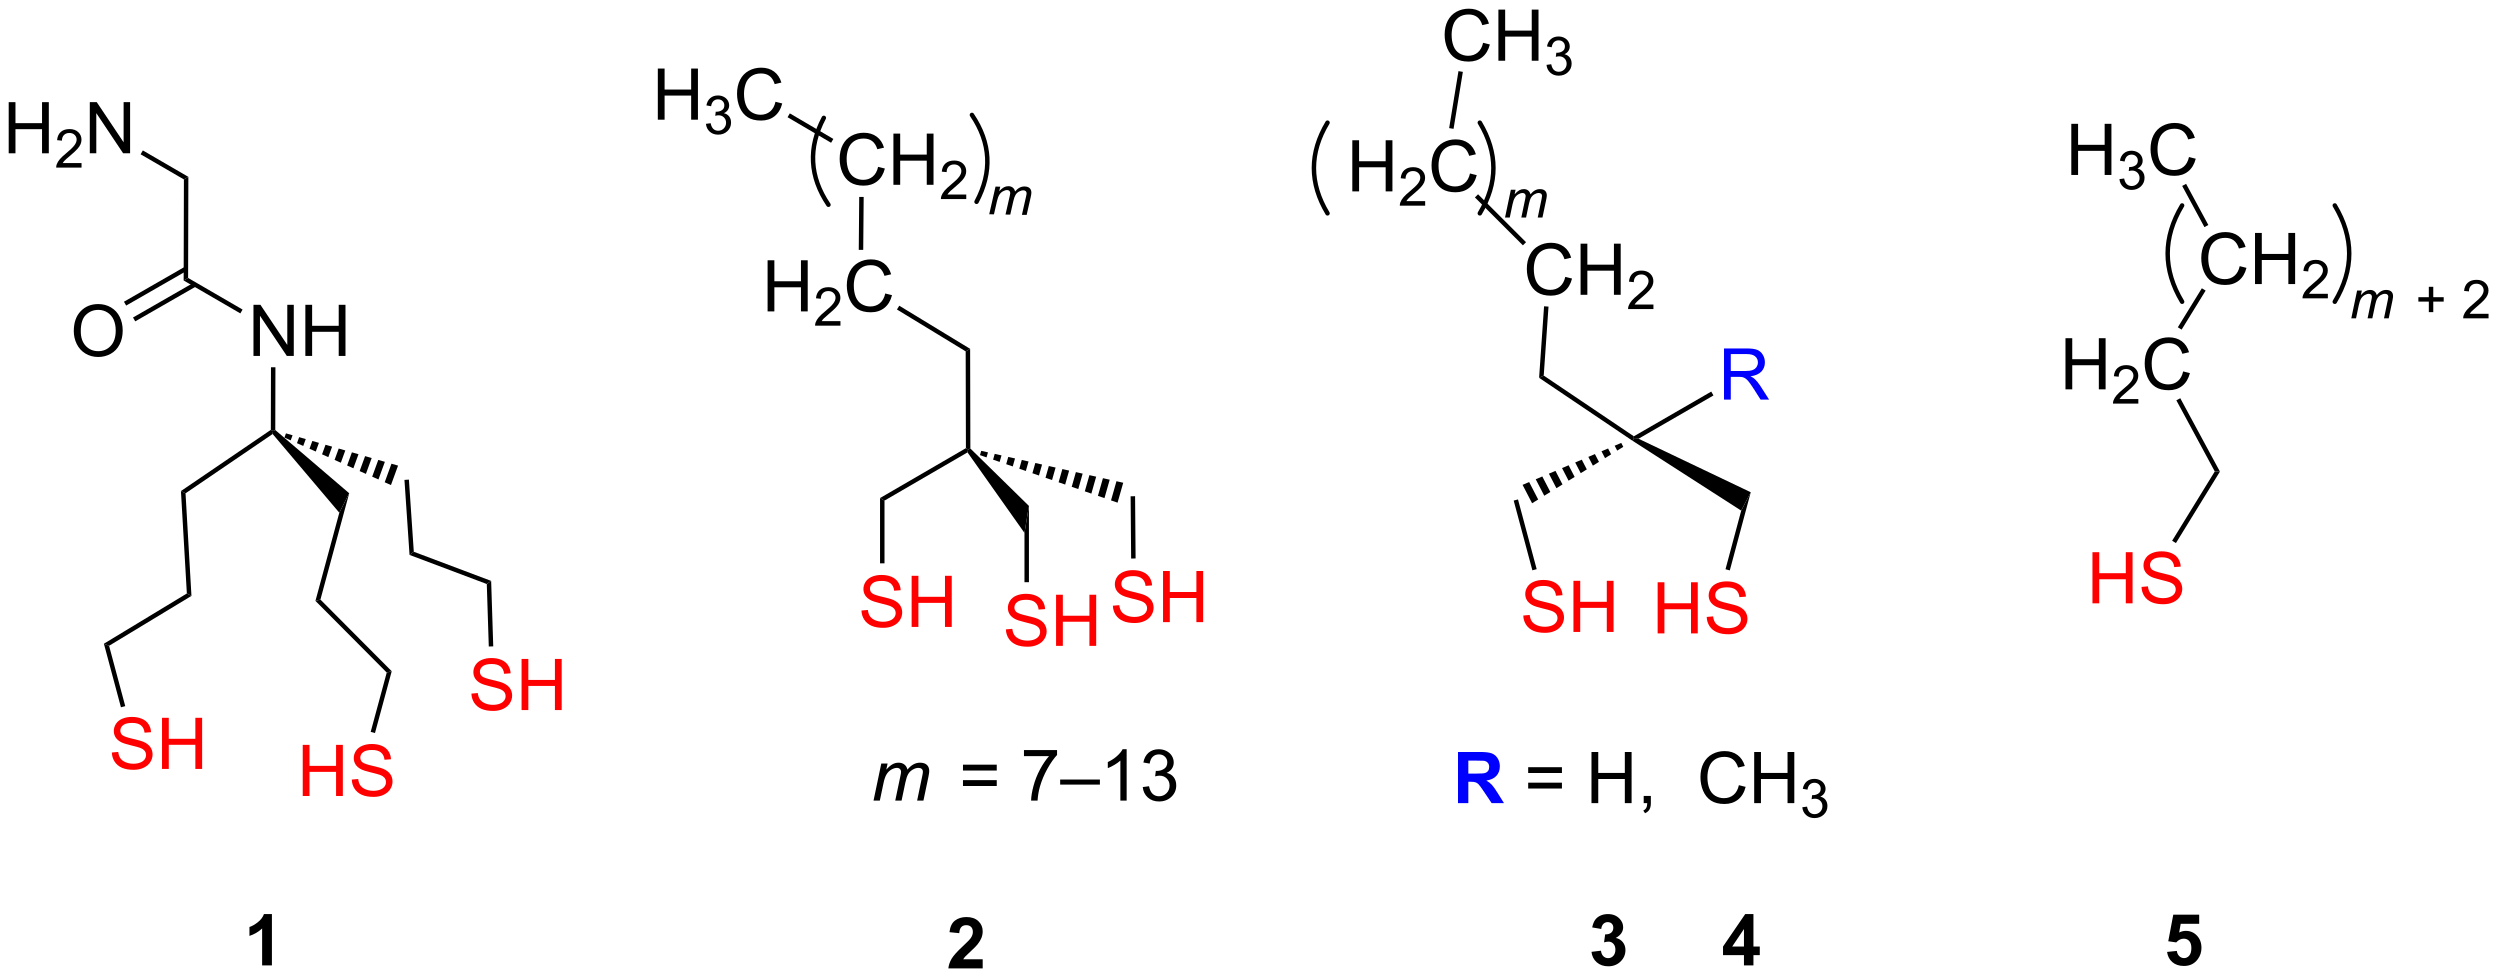<?xml version="1.0" encoding="UTF-8"?>
<!DOCTYPE svg PUBLIC '-//W3C//DTD SVG 1.0//EN'
          'http://www.w3.org/TR/2001/REC-SVG-20010904/DTD/svg10.dtd'>
<svg stroke-dasharray="none" shape-rendering="auto" xmlns="http://www.w3.org/2000/svg" font-family="'Dialog'" text-rendering="auto" width="768" fill-opacity="1" color-interpolation="auto" color-rendering="auto" preserveAspectRatio="xMidYMid meet" font-size="12px" viewBox="0 0 768 301" fill="black" xmlns:xlink="http://www.w3.org/1999/xlink" stroke="black" image-rendering="auto" stroke-miterlimit="10" stroke-linecap="square" stroke-linejoin="miter" font-style="normal" stroke-width="1" height="301" stroke-dashoffset="0" font-weight="normal" stroke-opacity="1"
><!--Generated by the Batik Graphics2D SVG Generator--><defs id="genericDefs"
  /><g
  ><defs id="defs1"
    ><clipPath clipPathUnits="userSpaceOnUse" id="clipPath1"
      ><path d="M2.54 1.614 L290.212 1.614 L290.212 114.169 L2.54 114.169 L2.54 1.614 Z"
      /></clipPath
      ><clipPath clipPathUnits="userSpaceOnUse" id="clipPath2"
      ><path d="M84.534 40.474 L84.534 149.899 L364.207 149.899 L364.207 40.474 Z"
      /></clipPath
      ><clipPath clipPathUnits="userSpaceOnUse" id="clipPath3"
      ><path d="M84.135 42.409 L86.05 151.823 L365.692 146.928 L363.777 37.515 Z"
      /></clipPath
      ><clipPath clipPathUnits="userSpaceOnUse" id="clipPath4"
      ><path d="M84.135 42.409 L86.05 151.823 L364.565 146.948 L364.565 82.549 L363.801 38.905 L363.801 38.905 L284.353 38.905 Z"
      /></clipPath
      ><clipPath clipPathUnits="userSpaceOnUse" id="clipPath5"
      ><path d="M84.531 40.473 L84.531 149.898 L364.205 149.898 L364.205 40.473 Z"
      /></clipPath
    ></defs
    ><g transform="scale(2.667,2.667) translate(-2.54,-1.614) matrix(1.029,0,0,1.029,-84.411,-40.018)"
    ><path d="M112.874 80.302 L112.874 74.576 L113.652 74.576 L116.66 79.07 L116.66 74.576 L117.386 74.576 L117.386 80.302 L116.608 80.302 L113.6 75.802 L113.6 80.302 L112.874 80.302 ZM118.682 80.302 L118.682 74.576 L119.44 74.576 L119.44 76.927 L122.416 76.927 L122.416 74.576 L123.174 74.576 L123.174 80.302 L122.416 80.302 L122.416 77.602 L119.44 77.602 L119.44 80.302 L118.682 80.302 Z" stroke="none" clip-path="url(#clipPath2)"
    /></g
    ><g transform="matrix(2.743,0,0,2.743,-231.871,-111.017)"
    ><path d="M114.879 81.602 L115.379 81.603 L115.362 88.633 L115.111 88.747 L114.862 88.614 Z" stroke="none" clip-path="url(#clipPath2)"
    /></g
    ><g transform="matrix(2.743,0,0,2.743,-231.871,-111.017)"
    ><path d="M114.862 88.614 L115.111 88.747 L115.067 89.079 L105.311 95.721 L104.796 95.467 Z" stroke="none" clip-path="url(#clipPath2)"
    /></g
    ><g transform="matrix(2.743,0,0,2.743,-231.871,-111.017)"
    ><path d="M115.067 89.079 L115.111 88.747 L115.362 88.633 L123.64 95.714 L122.532 97.894 Z" stroke="none" clip-path="url(#clipPath2)"
    /></g
    ><g transform="matrix(2.743,0,0,2.743,-231.871,-111.017)"
    ><path d="M116.559 89.008 L117.298 89.221 L117.09 89.791 L116.388 89.478 ZM118.036 89.433 L118.775 89.645 L118.493 90.417 L117.791 90.104 ZM119.513 89.857 L120.251 90.07 L119.897 91.042 L119.195 90.73 ZM120.99 90.282 L121.728 90.494 L121.3 91.668 L120.599 91.355 ZM122.467 90.707 L123.205 90.919 L122.704 92.294 L122.002 91.981 ZM123.944 91.131 L124.682 91.343 L124.107 92.919 L123.406 92.607 ZM125.421 91.556 L126.159 91.768 L125.511 93.545 L124.809 93.232 ZM126.897 91.98 L127.636 92.192 L126.915 94.171 L126.213 93.858 ZM128.374 92.405 L129.113 92.617 L128.318 94.796 L127.616 94.484 Z" stroke="none" clip-path="url(#clipPath2)"
    /></g
    ><g transform="matrix(2.743,0,0,2.743,-231.871,-111.017)"
    ><path d="M122.532 97.894 L123.64 95.714 L120.418 107.622 L119.859 107.77 Z" stroke="none" clip-path="url(#clipPath2)"
    /></g
    ><g transform="matrix(2.743,0,0,2.743,-231.871,-111.017)"
    ><path d="M119.859 107.77 L120.418 107.622 L128.402 115.645 L127.844 115.794 Z" stroke="none" clip-path="url(#clipPath2)"
    /></g
    ><g fill="red" transform="matrix(2.743,0,0,2.743,-231.871,-111.017)" stroke="red"
    ><path d="M118.436 129.621 L118.436 123.894 L119.194 123.894 L119.194 126.246 L122.17 126.246 L122.17 123.894 L122.928 123.894 L122.928 129.621 L122.17 129.621 L122.17 126.921 L119.194 126.921 L119.194 129.621 L118.436 129.621 ZM123.932 127.78 L124.648 127.717 Q124.698 128.147 124.882 128.423 Q125.07 128.699 125.461 128.868 Q125.851 129.038 126.338 129.038 Q126.773 129.038 127.104 128.91 Q127.437 128.78 127.599 128.556 Q127.76 128.332 127.76 128.066 Q127.76 127.796 127.604 127.595 Q127.448 127.394 127.088 127.256 Q126.859 127.168 126.07 126.978 Q125.281 126.788 124.963 126.621 Q124.554 126.405 124.351 126.087 Q124.151 125.769 124.151 125.374 Q124.151 124.941 124.396 124.564 Q124.643 124.186 125.114 123.991 Q125.588 123.796 126.166 123.796 Q126.804 123.796 127.289 124.001 Q127.776 124.207 128.036 124.605 Q128.299 125.004 128.32 125.506 L127.594 125.561 Q127.534 125.019 127.195 124.743 Q126.859 124.465 126.198 124.465 Q125.51 124.465 125.195 124.717 Q124.882 124.967 124.882 125.324 Q124.882 125.631 125.104 125.832 Q125.323 126.03 126.247 126.241 Q127.172 126.449 127.515 126.605 Q128.015 126.835 128.252 127.189 Q128.492 127.543 128.492 128.004 Q128.492 128.459 128.229 128.866 Q127.969 129.269 127.476 129.496 Q126.987 129.72 126.375 129.72 Q125.596 129.72 125.07 129.493 Q124.547 129.264 124.247 128.811 Q123.948 128.355 123.932 127.78 Z" stroke="none" clip-path="url(#clipPath2)"
    /></g
    ><g transform="matrix(2.743,0,0,2.743,-231.871,-111.017)"
    ><path d="M127.844 115.794 L128.402 115.645 L126.528 122.57 L126.046 122.439 Z" stroke="none" clip-path="url(#clipPath2)"
    /></g
    ><g transform="matrix(2.743,0,0,2.743,-231.871,-111.017)"
    ><path d="M129.828 94.22 L130.327 94.186 L130.875 102.266 L130.398 102.621 Z" stroke="none" clip-path="url(#clipPath2)"
    /></g
    ><g transform="matrix(2.743,0,0,2.743,-231.871,-111.017)"
    ><path d="M130.398 102.621 L130.875 102.266 L139.538 105.53 L139.049 105.88 Z" stroke="none" clip-path="url(#clipPath2)"
    /></g
    ><g fill="red" transform="matrix(2.743,0,0,2.743,-231.871,-111.017)" stroke="red"
    ><path d="M137.328 118.153 L138.044 118.09 Q138.093 118.52 138.278 118.796 Q138.466 119.072 138.856 119.241 Q139.247 119.411 139.734 119.411 Q140.169 119.411 140.5 119.283 Q140.833 119.153 140.994 118.929 Q141.156 118.705 141.156 118.439 Q141.156 118.168 141 117.968 Q140.843 117.767 140.484 117.629 Q140.255 117.541 139.466 117.351 Q138.677 117.161 138.359 116.994 Q137.95 116.778 137.747 116.46 Q137.546 116.142 137.546 115.746 Q137.546 115.314 137.791 114.937 Q138.039 114.559 138.51 114.364 Q138.984 114.168 139.562 114.168 Q140.2 114.168 140.684 114.374 Q141.171 114.58 141.432 114.978 Q141.695 115.377 141.716 115.879 L140.989 115.934 Q140.929 115.392 140.591 115.116 Q140.255 114.838 139.593 114.838 Q138.906 114.838 138.591 115.09 Q138.278 115.34 138.278 115.697 Q138.278 116.004 138.5 116.205 Q138.718 116.403 139.643 116.614 Q140.567 116.822 140.911 116.978 Q141.411 117.207 141.648 117.562 Q141.888 117.916 141.888 118.377 Q141.888 118.832 141.625 119.239 Q141.364 119.642 140.872 119.869 Q140.382 120.093 139.77 120.093 Q138.992 120.093 138.466 119.866 Q137.942 119.637 137.643 119.184 Q137.343 118.728 137.328 118.153 ZM142.945 119.994 L142.945 114.267 L143.703 114.267 L143.703 116.619 L146.679 116.619 L146.679 114.267 L147.437 114.267 L147.437 119.994 L146.679 119.994 L146.679 117.293 L143.703 117.293 L143.703 119.994 L142.945 119.994 Z" stroke="none" clip-path="url(#clipPath2)"
    /></g
    ><g transform="matrix(2.743,0,0,2.743,-231.871,-111.017)"
    ><path d="M139.049 105.88 L139.538 105.53 L139.773 112.863 L139.273 112.879 Z" stroke="none" clip-path="url(#clipPath2)"
    /></g
    ><g transform="matrix(2.743,0,0,2.743,-231.871,-111.017)"
    ><path d="M104.796 95.467 L105.311 95.721 L105.974 107.211 L105.458 106.939 Z" stroke="none" clip-path="url(#clipPath2)"
    /></g
    ><g transform="matrix(2.743,0,0,2.743,-231.871,-111.017)"
    ><path d="M105.458 106.939 L105.974 107.211 L96.748 112.797 L96.168 112.564 Z" stroke="none" clip-path="url(#clipPath2)"
    /></g
    ><g fill="red" transform="matrix(2.743,0,0,2.743,-231.871,-111.017)" stroke="red"
    ><path d="M97.059 124.748 L97.775 124.685 Q97.825 125.115 98.01 125.391 Q98.197 125.667 98.588 125.836 Q98.978 126.006 99.466 126.006 Q99.9 126.006 100.231 125.878 Q100.564 125.748 100.726 125.524 Q100.887 125.3 100.887 125.034 Q100.887 124.763 100.731 124.563 Q100.575 124.362 100.216 124.224 Q99.986 124.136 99.197 123.946 Q98.408 123.756 98.091 123.589 Q97.682 123.373 97.478 123.055 Q97.278 122.737 97.278 122.341 Q97.278 121.909 97.523 121.532 Q97.77 121.154 98.242 120.959 Q98.716 120.763 99.294 120.763 Q99.932 120.763 100.416 120.969 Q100.903 121.175 101.163 121.573 Q101.427 121.972 101.447 122.474 L100.721 122.529 Q100.661 121.987 100.322 121.711 Q99.986 121.433 99.325 121.433 Q98.637 121.433 98.322 121.685 Q98.01 121.935 98.01 122.292 Q98.01 122.599 98.231 122.8 Q98.45 122.998 99.374 123.209 Q100.299 123.417 100.643 123.573 Q101.143 123.802 101.38 124.157 Q101.619 124.511 101.619 124.972 Q101.619 125.427 101.356 125.834 Q101.096 126.237 100.603 126.464 Q100.114 126.688 99.502 126.688 Q98.723 126.688 98.197 126.461 Q97.674 126.232 97.374 125.779 Q97.075 125.323 97.059 124.748 ZM102.677 126.589 L102.677 120.862 L103.434 120.862 L103.434 123.214 L106.411 123.214 L106.411 120.862 L107.169 120.862 L107.169 126.589 L106.411 126.589 L106.411 123.888 L103.434 123.888 L103.434 126.589 L102.677 126.589 Z" stroke="none" clip-path="url(#clipPath2)"
    /></g
    ><g transform="matrix(2.743,0,0,2.743,-231.871,-111.017)"
    ><path d="M96.168 112.564 L96.748 112.797 L98.559 119.556 L98.076 119.685 Z" stroke="none" clip-path="url(#clipPath2)"
    /></g
    ><g transform="matrix(2.743,0,0,2.743,-231.871,-111.017)"
    ><path d="M111.699 75.141 L111.448 75.573 L105.1 71.887 L105.6 71.6 Z" stroke="none" clip-path="url(#clipPath2)"
    /></g
    ><g transform="matrix(2.743,0,0,2.743,-231.871,-111.017)"
    ><path d="M105.6 71.6 L105.1 71.887 L105.128 60.568 L105.628 60.281 Z" stroke="none" clip-path="url(#clipPath2)"
    /></g
    ><g transform="matrix(2.743,0,0,2.743,-231.871,-111.017)"
    ><path d="M92.796 77.565 Q92.796 76.138 93.562 75.333 Q94.328 74.526 95.539 74.526 Q96.33 74.526 96.966 74.906 Q97.604 75.284 97.937 75.961 Q98.273 76.638 98.273 77.497 Q98.273 78.37 97.921 79.057 Q97.57 79.745 96.924 80.099 Q96.281 80.453 95.534 80.453 Q94.726 80.453 94.088 80.062 Q93.453 79.669 93.125 78.995 Q92.796 78.318 92.796 77.565 ZM93.578 77.576 Q93.578 78.612 94.132 79.208 Q94.69 79.802 95.531 79.802 Q96.385 79.802 96.937 79.201 Q97.492 78.599 97.492 77.495 Q97.492 76.794 97.255 76.273 Q97.018 75.752 96.562 75.466 Q96.109 75.177 95.541 75.177 Q94.737 75.177 94.156 75.732 Q93.578 76.284 93.578 77.576 Z" stroke="none" clip-path="url(#clipPath2)"
    /></g
    ><g transform="matrix(2.743,0,0,2.743,-231.871,-111.017)"
    ><path d="M105.229 70.35 L98.414 74.263 L98.663 74.696 L105.478 70.784 ZM106.243 72.117 L99.428 76.03 L99.677 76.463 L106.492 72.551 Z" stroke="none" clip-path="url(#clipPath2)"
    /></g
    ><g transform="matrix(2.743,0,0,2.743,-231.871,-111.017)"
    ><path d="M85.506 57.641 L85.506 51.914 L86.264 51.914 L86.264 54.266 L89.24 54.266 L89.24 51.914 L89.998 51.914 L89.998 57.641 L89.24 57.641 L89.24 54.94 L86.264 54.94 L86.264 57.641 L85.506 57.641 Z" stroke="none" clip-path="url(#clipPath2)"
    /></g
    ><g transform="matrix(2.743,0,0,2.743,-231.871,-111.017)"
    ><path d="M93.664 58.733 L93.664 59.24 L90.824 59.24 Q90.819 59.049 90.887 58.873 Q90.994 58.584 91.233 58.303 Q91.473 58.022 91.924 57.653 Q92.623 57.078 92.869 56.742 Q93.115 56.407 93.115 56.108 Q93.115 55.795 92.891 55.58 Q92.668 55.364 92.307 55.364 Q91.926 55.364 91.698 55.592 Q91.469 55.821 91.467 56.225 L90.924 56.17 Q90.981 55.563 91.344 55.246 Q91.707 54.928 92.319 54.928 Q92.938 54.928 93.297 55.272 Q93.658 55.614 93.658 56.119 Q93.658 56.377 93.553 56.627 Q93.448 56.875 93.201 57.151 Q92.957 57.426 92.389 57.907 Q91.914 58.305 91.779 58.447 Q91.645 58.59 91.557 58.733 L93.664 58.733 Z" stroke="none" clip-path="url(#clipPath2)"
    /></g
    ><g transform="matrix(2.743,0,0,2.743,-231.871,-111.017)"
    ><path d="M94.589 57.641 L94.589 51.914 L95.368 51.914 L98.376 56.409 L98.376 51.914 L99.102 51.914 L99.102 57.641 L98.323 57.641 L95.316 53.141 L95.316 57.641 L94.589 57.641 Z" stroke="none" clip-path="url(#clipPath2)"
    /></g
    ><g transform="matrix(2.743,0,0,2.743,-231.871,-111.017)"
    ><path d="M105.628 60.281 L105.128 60.568 L100.279 57.753 L100.53 57.32 Z" stroke="none" clip-path="url(#clipPath2)"
    /></g
    ><g transform="matrix(2.743,0,0,2.743,-231.871,-111.017)"
    ><path d="M192.682 79.823 L193.181 79.541 L193.208 90.704 L192.958 90.808 L192.708 90.664 Z" stroke="none" clip-path="url(#clipPath2)"
    /></g
    ><g transform="matrix(2.743,0,0,2.743,-231.871,-111.017)"
    ><path d="M192.708 90.664 L192.958 90.808 L192.887 91.138 L183.591 96.538 L183.091 96.25 Z" stroke="none" clip-path="url(#clipPath2)"
    /></g
    ><g transform="matrix(2.743,0,0,2.743,-231.871,-111.017)"
    ><path d="M192.887 91.138 L192.958 90.808 L193.208 90.704 L199.767 97.135 L199.267 100.155 Z" stroke="none" clip-path="url(#clipPath2)"
    /></g
    ><g transform="matrix(2.743,0,0,2.743,-231.871,-111.017)"
    ><path d="M194.421 90.964 L195.179 91.134 L195.018 91.698 L194.285 91.445 ZM195.936 91.304 L196.694 91.474 L196.486 92.205 L195.752 91.952 ZM197.451 91.644 L198.208 91.814 L197.953 92.712 L197.22 92.459 ZM198.966 91.984 L199.723 92.155 L199.421 93.219 L198.687 92.966 ZM200.481 92.325 L201.238 92.495 L200.888 93.726 L200.155 93.473 ZM201.995 92.665 L202.753 92.835 L202.356 94.233 L201.622 93.98 ZM203.51 93.005 L204.268 93.175 L203.823 94.74 L203.089 94.487 ZM205.025 93.346 L205.782 93.516 L205.291 95.247 L204.557 94.994 ZM206.54 93.686 L207.297 93.856 L206.758 95.754 L206.024 95.501 ZM208.055 94.026 L208.812 94.196 L208.225 96.261 L207.492 96.008 ZM209.57 94.367 L210.327 94.537 L209.693 96.768 L208.959 96.515 Z" stroke="none" clip-path="url(#clipPath2)"
    /></g
    ><g fill="red" transform="matrix(2.743,0,0,2.743,-231.871,-111.017)" stroke="red"
    ><path d="M197.189 110.961 L197.905 110.899 Q197.954 111.329 198.139 111.605 Q198.327 111.881 198.718 112.05 Q199.108 112.219 199.595 112.219 Q200.03 112.219 200.361 112.092 Q200.694 111.961 200.856 111.737 Q201.017 111.513 201.017 111.248 Q201.017 110.977 200.861 110.777 Q200.704 110.576 200.345 110.438 Q200.116 110.35 199.327 110.159 Q198.538 109.969 198.22 109.803 Q197.811 109.586 197.608 109.269 Q197.408 108.951 197.408 108.555 Q197.408 108.123 197.652 107.745 Q197.9 107.368 198.371 107.172 Q198.845 106.977 199.423 106.977 Q200.061 106.977 200.546 107.183 Q201.033 107.388 201.293 107.787 Q201.556 108.185 201.577 108.688 L200.85 108.743 Q200.79 108.201 200.452 107.925 Q200.116 107.646 199.454 107.646 Q198.767 107.646 198.452 107.899 Q198.139 108.149 198.139 108.506 Q198.139 108.813 198.361 109.013 Q198.579 109.211 199.504 109.422 Q200.429 109.631 200.772 109.787 Q201.272 110.016 201.509 110.37 Q201.749 110.725 201.749 111.185 Q201.749 111.641 201.486 112.047 Q201.225 112.451 200.733 112.678 Q200.244 112.902 199.632 112.902 Q198.853 112.902 198.327 112.675 Q197.804 112.446 197.504 111.993 Q197.204 111.537 197.189 110.961 ZM202.806 112.803 L202.806 107.076 L203.564 107.076 L203.564 109.428 L206.54 109.428 L206.54 107.076 L207.298 107.076 L207.298 112.803 L206.54 112.803 L206.54 110.102 L203.564 110.102 L203.564 112.803 L202.806 112.803 Z" stroke="none" clip-path="url(#clipPath2)"
    /></g
    ><g transform="matrix(2.743,0,0,2.743,-231.871,-111.017)"
    ><path d="M199.267 100.155 L199.767 97.135 L199.767 105.676 L199.267 105.676 Z" stroke="none" clip-path="url(#clipPath2)"
    /></g
    ><g fill="red" transform="matrix(2.743,0,0,2.743,-231.871,-111.017)" stroke="red"
    ><path d="M209.168 108.308 L209.884 108.246 Q209.934 108.675 210.119 108.951 Q210.306 109.227 210.697 109.397 Q211.088 109.566 211.575 109.566 Q212.009 109.566 212.34 109.438 Q212.673 109.308 212.835 109.084 Q212.996 108.86 212.996 108.594 Q212.996 108.324 212.84 108.123 Q212.684 107.923 212.325 107.785 Q212.095 107.696 211.306 107.506 Q210.517 107.316 210.2 107.149 Q209.791 106.933 209.588 106.615 Q209.387 106.298 209.387 105.902 Q209.387 105.469 209.632 105.092 Q209.879 104.714 210.351 104.519 Q210.825 104.324 211.403 104.324 Q212.041 104.324 212.525 104.529 Q213.012 104.735 213.272 105.134 Q213.536 105.532 213.556 106.035 L212.83 106.089 Q212.77 105.548 212.431 105.272 Q212.095 104.993 211.434 104.993 Q210.746 104.993 210.431 105.246 Q210.119 105.496 210.119 105.852 Q210.119 106.16 210.34 106.36 Q210.559 106.558 211.483 106.769 Q212.408 106.977 212.752 107.134 Q213.252 107.363 213.489 107.717 Q213.728 108.071 213.728 108.532 Q213.728 108.988 213.465 109.394 Q213.205 109.798 212.713 110.024 Q212.223 110.248 211.611 110.248 Q210.832 110.248 210.306 110.022 Q209.783 109.792 209.483 109.339 Q209.184 108.884 209.168 108.308 ZM214.786 110.149 L214.786 104.423 L215.543 104.423 L215.543 106.774 L218.52 106.774 L218.52 104.423 L219.278 104.423 L219.278 110.149 L218.52 110.149 L218.52 107.449 L215.543 107.449 L215.543 110.149 L214.786 110.149 Z" stroke="none" clip-path="url(#clipPath2)"
    /></g
    ><g transform="matrix(2.743,0,0,2.743,-231.871,-111.017)"
    ><path d="M211.155 96.051 L211.655 96.047 L211.712 103.02 L211.212 103.024 Z" stroke="none" clip-path="url(#clipPath2)"
    /></g
    ><g fill="red" transform="matrix(2.743,0,0,2.743,-231.871,-111.017)" stroke="red"
    ><path d="M181.012 108.847 L181.729 108.784 Q181.778 109.214 181.963 109.49 Q182.15 109.766 182.541 109.936 Q182.932 110.105 183.419 110.105 Q183.854 110.105 184.184 109.977 Q184.518 109.847 184.679 109.623 Q184.841 109.399 184.841 109.133 Q184.841 108.863 184.684 108.662 Q184.528 108.462 184.169 108.323 Q183.94 108.235 183.15 108.045 Q182.361 107.855 182.044 107.688 Q181.635 107.472 181.432 107.154 Q181.231 106.837 181.231 106.441 Q181.231 106.008 181.476 105.631 Q181.723 105.253 182.195 105.058 Q182.669 104.863 183.247 104.863 Q183.885 104.863 184.369 105.068 Q184.856 105.274 185.117 105.672 Q185.38 106.071 185.4 106.573 L184.674 106.628 Q184.614 106.087 184.275 105.811 Q183.94 105.532 183.278 105.532 Q182.591 105.532 182.275 105.784 Q181.963 106.034 181.963 106.391 Q181.963 106.698 182.184 106.899 Q182.403 107.097 183.328 107.308 Q184.252 107.516 184.596 107.672 Q185.096 107.902 185.333 108.256 Q185.572 108.61 185.572 109.071 Q185.572 109.527 185.309 109.933 Q185.049 110.337 184.557 110.563 Q184.067 110.787 183.455 110.787 Q182.677 110.787 182.15 110.561 Q181.627 110.331 181.328 109.878 Q181.028 109.422 181.012 108.847 ZM186.63 110.688 L186.63 104.962 L187.387 104.962 L187.387 107.313 L190.364 107.313 L190.364 104.962 L191.122 104.962 L191.122 110.688 L190.364 110.688 L190.364 107.988 L187.387 107.988 L187.387 110.688 L186.63 110.688 Z" stroke="none" clip-path="url(#clipPath2)"
    /></g
    ><g transform="matrix(2.743,0,0,2.743,-231.871,-111.017)"
    ><path d="M183.091 96.25 L183.591 96.538 L183.591 103.561 L183.091 103.561 Z" stroke="none" clip-path="url(#clipPath2)"
    /></g
    ><g transform="matrix(2.743,0,0,2.743,-231.871,-111.017)"
    ><path d="M170.498 75.348 L170.498 69.622 L171.256 69.622 L171.256 71.973 L174.233 71.973 L174.233 69.622 L174.99 69.622 L174.99 75.348 L174.233 75.348 L174.233 72.648 L171.256 72.648 L171.256 75.348 L170.498 75.348 Z" stroke="none" clip-path="url(#clipPath2)"
    /></g
    ><g transform="matrix(2.743,0,0,2.743,-231.871,-111.017)"
    ><path d="M178.657 76.441 L178.657 76.948 L175.817 76.948 Q175.811 76.757 175.879 76.581 Q175.987 76.292 176.225 76.011 Q176.465 75.73 176.916 75.361 Q177.616 74.786 177.862 74.45 Q178.108 74.114 178.108 73.816 Q178.108 73.503 177.883 73.288 Q177.661 73.071 177.299 73.071 Q176.918 73.071 176.69 73.3 Q176.461 73.528 176.459 73.933 L175.916 73.878 Q175.973 73.271 176.336 72.954 Q176.7 72.636 177.311 72.636 Q177.93 72.636 178.289 72.98 Q178.651 73.321 178.651 73.827 Q178.651 74.085 178.545 74.335 Q178.44 74.583 178.194 74.859 Q177.95 75.134 177.381 75.614 Q176.907 76.013 176.772 76.155 Q176.637 76.298 176.549 76.441 L178.657 76.441 Z" stroke="none" clip-path="url(#clipPath2)"
    /></g
    ><g transform="matrix(2.743,0,0,2.743,-231.871,-111.017)"
    ><path d="M183.675 73.341 L184.433 73.531 Q184.196 74.466 183.576 74.958 Q182.956 75.447 182.063 75.447 Q181.136 75.447 180.555 75.07 Q179.977 74.692 179.673 73.979 Q179.37 73.263 179.37 72.442 Q179.37 71.546 179.712 70.882 Q180.055 70.216 180.685 69.869 Q181.316 69.523 182.074 69.523 Q182.933 69.523 183.519 69.96 Q184.105 70.398 184.337 71.192 L183.589 71.367 Q183.391 70.742 183.011 70.458 Q182.633 70.171 182.058 70.171 Q181.399 70.171 180.954 70.489 Q180.511 70.804 180.331 71.338 Q180.152 71.872 180.152 72.437 Q180.152 73.169 180.365 73.713 Q180.579 74.257 181.027 74.528 Q181.477 74.796 182.001 74.796 Q182.636 74.796 183.076 74.429 Q183.519 74.062 183.675 73.341 Z" stroke="none" clip-path="url(#clipPath2)"
    /></g
    ><g transform="matrix(2.743,0,0,2.743,-231.871,-111.017)"
    ><path d="M193.181 79.541 L192.682 79.823 L184.985 75.137 L185.245 74.71 Z" stroke="none" clip-path="url(#clipPath2)"
    /></g
    ><g transform="matrix(2.743,0,0,2.743,-231.871,-111.017)"
    ><path d="M182.363 130.132 L183.231 125.984 L183.936 125.984 L183.793 126.666 Q184.186 126.226 184.496 126.06 Q184.809 125.89 185.171 125.89 Q185.559 125.89 185.817 126.096 Q186.077 126.299 186.16 126.666 Q186.476 126.276 186.824 126.083 Q187.176 125.89 187.561 125.89 Q188.082 125.89 188.34 126.138 Q188.601 126.382 188.601 126.828 Q188.601 127.018 188.512 127.461 L187.952 130.132 L187.246 130.132 L187.817 127.39 Q187.89 127.054 187.89 126.909 Q187.89 126.705 187.759 126.588 Q187.632 126.471 187.397 126.471 Q187.082 126.471 186.754 126.664 Q186.426 126.854 186.244 127.166 Q186.061 127.476 185.926 128.119 L185.504 130.132 L184.796 130.132 L185.382 127.33 Q185.444 127.047 185.444 126.924 Q185.444 126.721 185.317 126.596 Q185.192 126.471 184.988 126.471 Q184.686 126.471 184.356 126.664 Q184.028 126.854 183.819 127.198 Q183.613 127.539 183.481 128.172 L183.069 130.132 L182.363 130.132 Z" stroke="none" clip-path="url(#clipPath2)"
    /></g
    ><g transform="matrix(2.743,0,0,2.743,-231.871,-111.017)"
    ><path d="M196.162 126.765 L192.38 126.765 L192.38 126.109 L196.162 126.109 L196.162 126.765 ZM196.162 128.502 L192.38 128.502 L192.38 127.846 L196.162 127.846 L196.162 128.502 ZM199.21 125.156 L199.21 124.479 L202.916 124.479 L202.916 125.026 Q202.369 125.609 201.832 126.575 Q201.296 127.539 201.001 128.557 Q200.791 129.276 200.733 130.132 L200.009 130.132 Q200.022 129.455 200.275 128.5 Q200.53 127.541 201.004 126.653 Q201.478 125.765 202.014 125.156 L199.21 125.156 ZM203.263 128.343 L203.263 127.776 L207.714 127.776 L207.714 128.343 L203.263 128.343 ZM210.71 130.132 L210.007 130.132 L210.007 125.651 Q209.751 125.893 209.34 126.135 Q208.929 126.377 208.6 126.5 L208.6 125.82 Q209.189 125.541 209.629 125.148 Q210.072 124.752 210.257 124.382 L210.71 124.382 L210.71 130.132 ZM212.513 128.619 L213.216 128.526 Q213.339 129.125 213.628 129.388 Q213.919 129.651 214.339 129.651 Q214.833 129.651 215.175 129.307 Q215.518 128.963 215.518 128.455 Q215.518 127.971 215.201 127.659 Q214.886 127.343 214.396 127.343 Q214.198 127.343 213.901 127.422 L213.979 126.804 Q214.05 126.812 214.091 126.812 Q214.542 126.812 214.901 126.578 Q215.261 126.343 215.261 125.854 Q215.261 125.468 214.998 125.216 Q214.737 124.961 214.323 124.961 Q213.912 124.961 213.638 125.218 Q213.365 125.476 213.287 125.992 L212.583 125.867 Q212.714 125.159 213.169 124.77 Q213.628 124.382 214.307 124.382 Q214.776 124.382 215.169 124.583 Q215.565 124.784 215.774 125.132 Q215.982 125.479 215.982 125.87 Q215.982 126.242 215.781 126.547 Q215.583 126.851 215.193 127.031 Q215.701 127.148 215.982 127.518 Q216.263 127.885 216.263 128.44 Q216.263 129.19 215.716 129.713 Q215.169 130.234 214.333 130.234 Q213.581 130.234 213.081 129.786 Q212.583 129.336 212.513 128.619 Z" stroke="none" clip-path="url(#clipPath2)"
    /></g
    ><g transform="matrix(2.743,0,0,2.743,-231.871,-111.017)"
    ><path d="M255.051 94.774 L255.788 94.46 L256.799 96.413 L256.118 96.834 ZM256.524 94.147 L257.261 93.834 L258.161 95.571 L257.48 95.992 ZM257.998 93.52 L258.734 93.207 L259.522 94.728 L258.842 95.15 ZM259.471 92.894 L260.208 92.581 L260.884 93.886 L260.203 94.308 ZM260.944 92.267 L261.681 91.954 L262.246 93.044 L261.565 93.465 ZM262.417 91.641 L263.154 91.327 L263.607 92.202 L262.926 92.623 ZM263.891 91.014 L264.627 90.701 L264.969 91.36 L264.288 91.781 ZM265.364 90.388 L266.101 90.074 L266.33 90.518 L265.65 90.939 Z" stroke="none" clip-path="url(#clipPath2)"
    /></g
    ><g transform="matrix(2.743,0,0,2.743,-231.871,-111.017)"
    ><path d="M267.346 89.825 L267.503 89.629 L268.039 89.608 L280.606 95.602 L279.537 97.662 Z" stroke="none" clip-path="url(#clipPath2)"
    /></g
    ><g fill="blue" transform="matrix(2.743,0,0,2.743,-231.871,-111.017)" stroke="blue"
    ><path d="M277.611 85.223 L277.611 79.497 L280.151 79.497 Q280.916 79.497 281.315 79.65 Q281.713 79.804 281.95 80.195 Q282.19 80.585 282.19 81.059 Q282.19 81.669 281.794 82.088 Q281.401 82.504 280.575 82.617 Q280.877 82.762 281.033 82.903 Q281.364 83.208 281.661 83.663 L282.658 85.223 L281.705 85.223 L280.947 84.031 Q280.614 83.515 280.398 83.242 Q280.184 82.968 280.015 82.859 Q279.846 82.749 279.669 82.708 Q279.541 82.679 279.247 82.679 L278.369 82.679 L278.369 85.223 L277.611 85.223 ZM278.369 82.023 L279.997 82.023 Q280.518 82.023 280.809 81.916 Q281.104 81.809 281.255 81.572 Q281.408 81.335 281.408 81.059 Q281.408 80.653 281.111 80.393 Q280.817 80.129 280.182 80.129 L278.369 80.129 L278.369 82.023 Z" stroke="none" clip-path="url(#clipPath2)"
    /></g
    ><g transform="matrix(2.743,0,0,2.743,-231.871,-111.017)"
    ><path d="M268.039 89.608 L267.503 89.629 L267.513 89.335 L276.181 84.327 L276.431 84.76 Z" stroke="none" clip-path="url(#clipPath2)"
    /></g
    ><g transform="matrix(2.743,0,0,2.743,-231.871,-111.017)"
    ><path d="M267.513 89.335 L267.503 89.629 L267.346 89.825 L256.902 82.787 L257.421 82.534 Z" stroke="none" clip-path="url(#clipPath2)"
    /></g
    ><g fill="red" transform="matrix(2.743,0,0,2.743,-231.871,-111.017)" stroke="red"
    ><path d="M255.132 109.407 L255.848 109.345 Q255.897 109.775 256.082 110.051 Q256.27 110.327 256.66 110.496 Q257.051 110.665 257.538 110.665 Q257.973 110.665 258.304 110.538 Q258.637 110.407 258.798 110.183 Q258.96 109.959 258.96 109.694 Q258.96 109.423 258.804 109.222 Q258.647 109.022 258.288 108.884 Q258.059 108.795 257.27 108.605 Q256.481 108.415 256.163 108.249 Q255.754 108.032 255.551 107.715 Q255.351 107.397 255.351 107.001 Q255.351 106.569 255.595 106.191 Q255.843 105.814 256.314 105.618 Q256.788 105.423 257.366 105.423 Q258.004 105.423 258.489 105.629 Q258.976 105.834 259.236 106.233 Q259.499 106.631 259.52 107.134 L258.793 107.189 Q258.733 106.647 258.395 106.371 Q258.059 106.092 257.397 106.092 Q256.71 106.092 256.395 106.345 Q256.082 106.595 256.082 106.952 Q256.082 107.259 256.304 107.459 Q256.522 107.657 257.447 107.868 Q258.371 108.077 258.715 108.233 Q259.215 108.462 259.452 108.816 Q259.692 109.17 259.692 109.631 Q259.692 110.087 259.429 110.493 Q259.168 110.897 258.676 111.124 Q258.187 111.347 257.575 111.347 Q256.796 111.347 256.27 111.121 Q255.746 110.892 255.447 110.439 Q255.147 109.983 255.132 109.407 ZM260.749 111.249 L260.749 105.522 L261.507 105.522 L261.507 107.874 L264.483 107.874 L264.483 105.522 L265.241 105.522 L265.241 111.249 L264.483 111.249 L264.483 108.548 L261.507 108.548 L261.507 111.249 L260.749 111.249 Z" stroke="none" clip-path="url(#clipPath2)"
    /></g
    ><g transform="matrix(2.743,0,0,2.743,-231.871,-111.017)"
    ><path d="M254.056 96.535 L254.539 96.406 L256.631 104.215 L256.148 104.345 Z" stroke="none" clip-path="url(#clipPath2)"
    /></g
    ><g fill="red" transform="matrix(2.743,0,0,2.743,-231.871,-111.017)" stroke="red"
    ><path d="M270.179 111.408 L270.179 105.681 L270.937 105.681 L270.937 108.033 L273.914 108.033 L273.914 105.681 L274.671 105.681 L274.671 111.408 L273.914 111.408 L273.914 108.707 L270.937 108.707 L270.937 111.408 L270.179 111.408 ZM275.675 109.567 L276.392 109.504 Q276.441 109.934 276.626 110.21 Q276.813 110.486 277.204 110.655 Q277.595 110.824 278.082 110.824 Q278.517 110.824 278.847 110.697 Q279.18 110.567 279.342 110.343 Q279.503 110.118 279.503 109.853 Q279.503 109.582 279.347 109.382 Q279.191 109.181 278.832 109.043 Q278.602 108.954 277.813 108.764 Q277.024 108.574 276.707 108.408 Q276.298 108.192 276.095 107.874 Q275.894 107.556 275.894 107.16 Q275.894 106.728 276.139 106.35 Q276.386 105.973 276.858 105.777 Q277.332 105.582 277.91 105.582 Q278.548 105.582 279.032 105.788 Q279.519 105.993 279.779 106.392 Q280.043 106.79 280.063 107.293 L279.337 107.348 Q279.277 106.806 278.938 106.53 Q278.602 106.251 277.941 106.251 Q277.253 106.251 276.938 106.504 Q276.626 106.754 276.626 107.111 Q276.626 107.418 276.847 107.618 Q277.066 107.817 277.99 108.027 Q278.915 108.236 279.259 108.392 Q279.759 108.621 279.996 108.975 Q280.235 109.329 280.235 109.79 Q280.235 110.246 279.972 110.652 Q279.712 111.056 279.22 111.283 Q278.73 111.507 278.118 111.507 Q277.339 111.507 276.813 111.28 Q276.29 111.051 275.99 110.598 Q275.691 110.142 275.675 109.567 Z" stroke="none" clip-path="url(#clipPath2)"
    /></g
    ><g transform="matrix(2.743,0,0,2.743,-231.871,-111.017)"
    ><path d="M279.537 97.662 L280.606 95.602 L278.261 104.355 L277.778 104.225 Z" stroke="none" clip-path="url(#clipPath2)"
    /></g
    ><g fill="blue" transform="matrix(2.743,0,0,2.743,-231.871,-111.017)" stroke="blue"
    ><path d="M247.82 130.416 L247.82 124.689 L250.255 124.689 Q251.171 124.689 251.588 124.843 Q252.005 124.996 252.255 125.392 Q252.505 125.785 252.505 126.293 Q252.505 126.939 252.124 127.358 Q251.747 127.778 250.992 127.887 Q251.367 128.106 251.611 128.369 Q251.856 128.629 252.27 129.298 L252.968 130.416 L251.585 130.416 L250.749 129.168 Q250.304 128.501 250.14 128.327 Q249.976 128.153 249.791 128.09 Q249.609 128.025 249.21 128.025 L248.976 128.025 L248.976 130.416 L247.82 130.416 ZM248.976 127.111 L249.833 127.111 Q250.663 127.111 250.869 127.04 Q251.077 126.97 251.195 126.798 Q251.312 126.626 251.312 126.369 Q251.312 126.08 251.158 125.903 Q251.005 125.723 250.723 125.676 Q250.583 125.658 249.88 125.658 L248.976 125.658 L248.976 127.111 Z" stroke="none" clip-path="url(#clipPath2)"
    /></g
    ><g transform="matrix(2.743,0,0,2.743,-231.871,-111.017)"
    ><path d="M259.46 127.048 L255.679 127.048 L255.679 126.392 L259.46 126.392 L259.46 127.048 ZM259.46 128.785 L255.679 128.785 L255.679 128.129 L259.46 128.129 L259.46 128.785 ZM262.769 130.416 L262.769 124.689 L263.527 124.689 L263.527 127.04 L266.503 127.04 L266.503 124.689 L267.261 124.689 L267.261 130.416 L266.503 130.416 L266.503 127.715 L263.527 127.715 L263.527 130.416 L262.769 130.416 ZM268.616 130.416 L268.616 129.613 L269.418 129.613 L269.418 130.416 Q269.418 130.858 269.262 131.129 Q269.106 131.4 268.765 131.548 L268.57 131.249 Q268.793 131.15 268.898 130.96 Q269.005 130.772 269.015 130.416 L268.616 130.416 ZM279.277 128.408 L280.034 128.598 Q279.798 129.533 279.178 130.025 Q278.558 130.514 277.665 130.514 Q276.738 130.514 276.157 130.137 Q275.579 129.759 275.274 129.046 Q274.972 128.33 274.972 127.509 Q274.972 126.613 275.313 125.949 Q275.657 125.283 276.287 124.936 Q276.917 124.59 277.675 124.59 Q278.534 124.59 279.12 125.028 Q279.706 125.465 279.938 126.259 L279.191 126.434 Q278.993 125.809 278.613 125.525 Q278.235 125.238 277.659 125.238 Q277.001 125.238 276.555 125.556 Q276.113 125.871 275.933 126.405 Q275.753 126.939 275.753 127.504 Q275.753 128.236 275.967 128.78 Q276.18 129.324 276.628 129.595 Q277.079 129.863 277.602 129.863 Q278.238 129.863 278.678 129.496 Q279.12 129.129 279.277 128.408 ZM280.991 130.416 L280.991 124.689 L281.749 124.689 L281.749 127.04 L284.726 127.04 L284.726 124.689 L285.484 124.689 L285.484 130.416 L284.726 130.416 L284.726 127.715 L281.749 127.715 L281.749 130.416 L280.991 130.416 Z" stroke="none" clip-path="url(#clipPath2)"
    /></g
    ><g transform="matrix(2.743,0,0,2.743,-231.871,-111.017)"
    ><path d="M286.38 130.881 L286.908 130.81 Q286.999 131.26 287.216 131.457 Q287.435 131.654 287.749 131.654 Q288.12 131.654 288.376 131.396 Q288.634 131.138 288.634 130.758 Q288.634 130.394 288.396 130.16 Q288.159 129.924 287.792 129.924 Q287.644 129.924 287.421 129.982 L287.48 129.519 Q287.533 129.525 287.564 129.525 Q287.902 129.525 288.171 129.35 Q288.441 129.174 288.441 128.806 Q288.441 128.518 288.243 128.328 Q288.048 128.137 287.738 128.137 Q287.429 128.137 287.224 128.33 Q287.019 128.523 286.96 128.91 L286.433 128.816 Q286.531 128.285 286.872 127.994 Q287.216 127.703 287.726 127.703 Q288.077 127.703 288.372 127.853 Q288.669 128.004 288.825 128.266 Q288.982 128.525 288.982 128.818 Q288.982 129.097 288.831 129.326 Q288.683 129.555 288.39 129.689 Q288.771 129.777 288.982 130.055 Q289.193 130.33 289.193 130.746 Q289.193 131.309 288.783 131.701 Q288.372 132.092 287.745 132.092 Q287.181 132.092 286.806 131.756 Q286.433 131.418 286.38 130.881 Z" stroke="none" clip-path="url(#clipPath2)"
    /></g
    ><g transform="matrix(2.743,0,0,2.743,-231.871,-111.017)"
    ><path d="M335.366 70.281 L336.124 70.471 Q335.887 71.406 335.267 71.898 Q334.647 72.387 333.754 72.387 Q332.827 72.387 332.246 72.01 Q331.668 71.632 331.363 70.918 Q331.061 70.202 331.061 69.382 Q331.061 68.486 331.402 67.822 Q331.746 67.156 332.376 66.809 Q333.007 66.463 333.764 66.463 Q334.624 66.463 335.21 66.9 Q335.796 67.338 336.027 68.132 L335.28 68.306 Q335.082 67.681 334.702 67.398 Q334.324 67.111 333.749 67.111 Q333.09 67.111 332.645 67.429 Q332.202 67.744 332.022 68.278 Q331.843 68.812 331.843 69.377 Q331.843 70.109 332.056 70.653 Q332.27 71.197 332.718 71.468 Q333.168 71.736 333.692 71.736 Q334.327 71.736 334.767 71.369 Q335.21 71.002 335.366 70.281 ZM337.081 72.288 L337.081 66.562 L337.839 66.562 L337.839 68.913 L340.815 68.913 L340.815 66.562 L341.573 66.562 L341.573 72.288 L340.815 72.288 L340.815 69.588 L337.839 69.588 L337.839 72.288 L337.081 72.288 Z" stroke="none" clip-path="url(#clipPath2)"
    /></g
    ><g transform="matrix(2.743,0,0,2.743,-231.871,-111.017)"
    ><path d="M345.239 73.38 L345.239 73.888 L342.399 73.888 Q342.393 73.697 342.462 73.521 Q342.569 73.232 342.807 72.951 Q343.048 72.669 343.499 72.3 Q344.198 71.726 344.444 71.39 Q344.69 71.054 344.69 70.755 Q344.69 70.443 344.466 70.228 Q344.243 70.011 343.882 70.011 Q343.501 70.011 343.272 70.24 Q343.044 70.468 343.042 70.873 L342.499 70.818 Q342.555 70.211 342.919 69.894 Q343.282 69.576 343.893 69.576 Q344.512 69.576 344.872 69.919 Q345.233 70.261 345.233 70.767 Q345.233 71.025 345.128 71.275 Q345.022 71.523 344.776 71.799 Q344.532 72.074 343.964 72.554 Q343.489 72.953 343.354 73.095 Q343.219 73.238 343.132 73.38 L345.239 73.38 Z" stroke="none" clip-path="url(#clipPath2)"
    /></g
    ><g transform="matrix(2.743,0,0,2.743,-231.871,-111.017)"
    ><path d="M316.507 60.067 L316.507 54.34 L317.265 54.34 L317.265 56.692 L320.241 56.692 L320.241 54.34 L320.999 54.34 L320.999 60.067 L320.241 60.067 L320.241 57.366 L317.265 57.366 L317.265 60.067 L316.507 60.067 Z" stroke="none" clip-path="url(#clipPath2)"
    /></g
    ><g transform="matrix(2.743,0,0,2.743,-231.871,-111.017)"
    ><path d="M321.896 60.532 L322.423 60.462 Q322.515 60.911 322.732 61.108 Q322.95 61.306 323.265 61.306 Q323.636 61.306 323.892 61.048 Q324.15 60.79 324.15 60.409 Q324.15 60.046 323.911 59.811 Q323.675 59.575 323.308 59.575 Q323.159 59.575 322.937 59.634 L322.995 59.171 Q323.048 59.177 323.079 59.177 Q323.417 59.177 323.687 59.001 Q323.956 58.825 323.956 58.458 Q323.956 58.169 323.759 57.979 Q323.564 57.788 323.253 57.788 Q322.945 57.788 322.74 57.981 Q322.534 58.175 322.476 58.561 L321.949 58.468 Q322.046 57.936 322.388 57.645 Q322.732 57.354 323.241 57.354 Q323.593 57.354 323.888 57.505 Q324.185 57.655 324.341 57.917 Q324.497 58.177 324.497 58.47 Q324.497 58.749 324.347 58.977 Q324.199 59.206 323.906 59.341 Q324.286 59.429 324.497 59.706 Q324.708 59.981 324.708 60.397 Q324.708 60.96 324.298 61.352 Q323.888 61.743 323.261 61.743 Q322.697 61.743 322.322 61.407 Q321.949 61.069 321.896 60.532 Z" stroke="none" clip-path="url(#clipPath2)"
    /></g
    ><g transform="matrix(2.743,0,0,2.743,-231.871,-111.017)"
    ><path d="M329.684 58.059 L330.442 58.249 Q330.205 59.184 329.585 59.676 Q328.965 60.166 328.072 60.166 Q327.145 60.166 326.564 59.788 Q325.986 59.411 325.681 58.697 Q325.379 57.981 325.379 57.161 Q325.379 56.265 325.72 55.601 Q326.064 54.934 326.694 54.588 Q327.325 54.241 328.082 54.241 Q328.942 54.241 329.528 54.679 Q330.114 55.116 330.345 55.911 L329.598 56.085 Q329.4 55.46 329.02 55.176 Q328.642 54.89 328.067 54.89 Q327.408 54.89 326.963 55.208 Q326.52 55.523 326.34 56.056 Q326.161 56.59 326.161 57.155 Q326.161 57.887 326.374 58.431 Q326.588 58.976 327.036 59.247 Q327.486 59.515 328.01 59.515 Q328.645 59.515 329.085 59.148 Q329.528 58.78 329.684 58.059 Z" stroke="none" clip-path="url(#clipPath2)"
    /></g
    ><g transform="matrix(2.743,0,0,2.743,-231.871,-111.017)"
    ><path d="M331.854 65.671 L331.414 65.909 L328.923 61.298 L329.363 61.061 Z" stroke="none" clip-path="url(#clipPath2)"
    /></g
    ><g transform="matrix(2.743,0,0,2.743,-231.871,-111.017)"
    ><path d="M315.854 84.077 L315.854 78.35 L316.612 78.35 L316.612 80.702 L319.589 80.702 L319.589 78.35 L320.346 78.35 L320.346 84.077 L319.589 84.077 L319.589 81.377 L316.612 81.377 L316.612 84.077 L315.854 84.077 Z" stroke="none" clip-path="url(#clipPath2)"
    /></g
    ><g transform="matrix(2.743,0,0,2.743,-231.871,-111.017)"
    ><path d="M324.013 85.169 L324.013 85.677 L321.173 85.677 Q321.167 85.486 321.235 85.31 Q321.343 85.021 321.581 84.74 Q321.821 84.458 322.272 84.089 Q322.972 83.515 323.218 83.179 Q323.464 82.843 323.464 82.544 Q323.464 82.232 323.239 82.017 Q323.017 81.8 322.655 81.8 Q322.274 81.8 322.046 82.029 Q321.817 82.257 321.815 82.662 L321.272 82.607 Q321.329 81.999 321.692 81.683 Q322.055 81.365 322.667 81.365 Q323.286 81.365 323.645 81.708 Q324.007 82.05 324.007 82.556 Q324.007 82.814 323.901 83.064 Q323.796 83.312 323.55 83.587 Q323.305 83.863 322.737 84.343 Q322.263 84.742 322.128 84.884 Q321.993 85.027 321.905 85.169 L324.013 85.169 Z" stroke="none" clip-path="url(#clipPath2)"
    /></g
    ><g transform="matrix(2.743,0,0,2.743,-231.871,-111.017)"
    ><path d="M329.031 82.069 L329.789 82.259 Q329.552 83.194 328.932 83.686 Q328.312 84.176 327.419 84.176 Q326.492 84.176 325.911 83.799 Q325.333 83.421 325.029 82.707 Q324.726 81.991 324.726 81.171 Q324.726 80.275 325.068 79.611 Q325.411 78.944 326.041 78.598 Q326.672 78.252 327.43 78.252 Q328.289 78.252 328.875 78.689 Q329.461 79.127 329.693 79.921 L328.945 80.095 Q328.747 79.47 328.367 79.186 Q327.99 78.9 327.414 78.9 Q326.755 78.9 326.31 79.218 Q325.867 79.533 325.687 80.067 Q325.508 80.6 325.508 81.166 Q325.508 81.897 325.721 82.442 Q325.935 82.986 326.383 83.257 Q326.833 83.525 327.357 83.525 Q327.992 83.525 328.432 83.158 Q328.875 82.791 329.031 82.069 Z" stroke="none" clip-path="url(#clipPath2)"
    /></g
    ><g transform="matrix(2.743,0,0,2.743,-231.871,-111.017)"
    ><path d="M331.125 72.757 L331.55 73.019 L328.861 77.388 L328.435 77.126 Z" stroke="none" clip-path="url(#clipPath2)"
    /></g
    ><g transform="matrix(2.743,0,0,2.743,-231.871,-111.017)"
    ><path d="M328.27 85.308 L328.71 85.071 L333.151 93.289 L332.574 93.273 Z" stroke="none" clip-path="url(#clipPath2)"
    /></g
    ><g fill="red" transform="matrix(2.743,0,0,2.743,-231.871,-111.017)" stroke="red"
    ><path d="M318.875 108.045 L318.875 102.318 L319.633 102.318 L319.633 104.67 L322.609 104.67 L322.609 102.318 L323.367 102.318 L323.367 108.045 L322.609 108.045 L322.609 105.344 L319.633 105.344 L319.633 108.045 L318.875 108.045 ZM324.371 106.204 L325.087 106.141 Q325.137 106.571 325.322 106.847 Q325.509 107.123 325.9 107.292 Q326.29 107.462 326.777 107.462 Q327.212 107.462 327.543 107.334 Q327.876 107.204 328.038 106.98 Q328.199 106.756 328.199 106.49 Q328.199 106.219 328.043 106.019 Q327.887 105.818 327.527 105.68 Q327.298 105.592 326.509 105.402 Q325.72 105.212 325.402 105.045 Q324.993 104.829 324.79 104.511 Q324.59 104.193 324.59 103.797 Q324.59 103.365 324.835 102.988 Q325.082 102.61 325.553 102.415 Q326.027 102.219 326.605 102.219 Q327.243 102.219 327.728 102.425 Q328.215 102.631 328.475 103.029 Q328.738 103.428 328.759 103.93 L328.033 103.985 Q327.973 103.443 327.634 103.167 Q327.298 102.889 326.637 102.889 Q325.949 102.889 325.634 103.141 Q325.322 103.391 325.322 103.748 Q325.322 104.055 325.543 104.256 Q325.762 104.454 326.686 104.665 Q327.611 104.873 327.954 105.029 Q328.454 105.258 328.691 105.613 Q328.931 105.967 328.931 106.428 Q328.931 106.883 328.668 107.29 Q328.408 107.693 327.915 107.92 Q327.426 108.144 326.814 108.144 Q326.035 108.144 325.509 107.917 Q324.986 107.688 324.686 107.235 Q324.387 106.779 324.371 106.204 Z" stroke="none" clip-path="url(#clipPath2)"
    /></g
    ><g transform="matrix(2.743,0,0,2.743,-231.871,-111.017)"
    ><path d="M332.574 93.273 L333.151 93.289 L328.223 101.294 L327.798 101.032 Z" stroke="none" clip-path="url(#clipPath2)"
    /></g
    ><g stroke-width="0.5" transform="matrix(2.743,0,0,2.743,-231.871,-111.017)" stroke-linejoin="round" stroke-linecap="round"
    ><path fill="none" d="M346.013 74.266 Q349.248 68.874 346.013 63.483" clip-path="url(#clipPath2)"
    /></g
    ><g stroke-width="0.5" transform="matrix(2.743,0,0,2.743,-231.871,-111.017)" stroke-linejoin="round" stroke-linecap="round"
    ><path fill="none" d="M328.916 63.483 Q325.681 68.874 328.916 74.266" clip-path="url(#clipPath2)"
    /></g
    ><g transform="matrix(2.743,0,0,2.743,-231.871,-111.017)"
    ><path d="M347.864 76.124 L348.514 73.013 L349.043 73.013 L348.936 73.525 Q349.231 73.195 349.463 73.07 Q349.698 72.943 349.969 72.943 Q350.26 72.943 350.454 73.097 Q350.649 73.249 350.711 73.525 Q350.948 73.232 351.209 73.087 Q351.473 72.943 351.762 72.943 Q352.153 72.943 352.346 73.128 Q352.541 73.312 352.541 73.646 Q352.541 73.788 352.475 74.12 L352.055 76.124 L351.526 76.124 L351.954 74.068 Q352.008 73.816 352.008 73.706 Q352.008 73.554 351.911 73.466 Q351.815 73.378 351.639 73.378 Q351.403 73.378 351.157 73.523 Q350.911 73.665 350.774 73.9 Q350.637 74.132 350.536 74.614 L350.219 76.124 L349.688 76.124 L350.127 74.023 Q350.174 73.81 350.174 73.718 Q350.174 73.566 350.079 73.472 Q349.985 73.378 349.832 73.378 Q349.606 73.378 349.358 73.523 Q349.112 73.665 348.955 73.923 Q348.801 74.179 348.702 74.653 L348.393 76.124 L347.864 76.124 Z" stroke="none" clip-path="url(#clipPath2)"
    /></g
    ><g transform="matrix(2.743,0,0,2.743,-231.871,-111.017)"
    ><path d="M356.546 75.429 L356.546 74.251 L355.376 74.251 L355.376 73.759 L356.546 73.759 L356.546 72.591 L357.044 72.591 L357.044 73.759 L358.212 73.759 L358.212 74.251 L357.044 74.251 L357.044 75.429 L356.546 75.429 ZM363.235 75.616 L363.235 76.124 L360.395 76.124 Q360.389 75.933 360.457 75.757 Q360.565 75.468 360.803 75.187 Q361.043 74.905 361.495 74.536 Q362.194 73.962 362.44 73.626 Q362.686 73.29 362.686 72.991 Q362.686 72.679 362.461 72.464 Q362.239 72.247 361.877 72.247 Q361.497 72.247 361.268 72.476 Q361.039 72.704 361.038 73.109 L360.495 73.054 Q360.551 72.447 360.914 72.13 Q361.278 71.812 361.889 71.812 Q362.508 71.812 362.868 72.155 Q363.229 72.497 363.229 73.003 Q363.229 73.261 363.123 73.511 Q363.018 73.759 362.772 74.034 Q362.528 74.31 361.959 74.79 Q361.485 75.189 361.35 75.331 Q361.215 75.474 361.127 75.616 L363.235 75.616 Z" stroke="none" clip-path="url(#clipPath2)"
    /></g
    ><g transform="matrix(2.743,0,0,2.743,-231.871,-111.017)"
    ><path d="M259.833 71.48 L260.591 71.67 Q260.354 72.605 259.734 73.097 Q259.115 73.587 258.221 73.587 Q257.294 73.587 256.713 73.209 Q256.135 72.832 255.831 72.118 Q255.529 71.402 255.529 70.582 Q255.529 69.686 255.87 69.022 Q256.213 68.355 256.844 68.009 Q257.474 67.662 258.232 67.662 Q259.091 67.662 259.677 68.1 Q260.263 68.537 260.495 69.332 L259.747 69.506 Q259.549 68.881 259.169 68.597 Q258.792 68.311 258.216 68.311 Q257.557 68.311 257.112 68.629 Q256.669 68.944 256.49 69.478 Q256.31 70.011 256.31 70.576 Q256.31 71.308 256.523 71.853 Q256.737 72.397 257.185 72.668 Q257.635 72.936 258.159 72.936 Q258.794 72.936 259.234 72.569 Q259.677 72.201 259.833 71.48 ZM261.548 73.488 L261.548 67.761 L262.306 67.761 L262.306 70.113 L265.282 70.113 L265.282 67.761 L266.04 67.761 L266.04 73.488 L265.282 73.488 L265.282 70.787 L262.306 70.787 L262.306 73.488 L261.548 73.488 Z" stroke="none" clip-path="url(#clipPath2)"
    /></g
    ><g transform="matrix(2.743,0,0,2.743,-231.871,-111.017)"
    ><path d="M269.706 74.58 L269.706 75.088 L266.866 75.088 Q266.861 74.897 266.929 74.721 Q267.036 74.432 267.275 74.15 Q267.515 73.869 267.966 73.5 Q268.665 72.926 268.911 72.59 Q269.158 72.254 269.158 71.955 Q269.158 71.643 268.933 71.428 Q268.71 71.211 268.349 71.211 Q267.968 71.211 267.74 71.44 Q267.511 71.668 267.509 72.072 L266.966 72.018 Q267.023 71.41 267.386 71.094 Q267.749 70.775 268.361 70.775 Q268.98 70.775 269.339 71.119 Q269.7 71.461 269.7 71.967 Q269.7 72.225 269.595 72.475 Q269.49 72.723 269.243 72.998 Q268.999 73.273 268.431 73.754 Q267.956 74.153 267.822 74.295 Q267.687 74.438 267.599 74.58 L269.706 74.58 Z" stroke="none" clip-path="url(#clipPath2)"
    /></g
    ><g transform="matrix(2.743,0,0,2.743,-231.871,-111.017)"
    ><path d="M257.421 82.534 L256.902 82.787 L257.458 74.776 L257.957 74.81 Z" stroke="none" clip-path="url(#clipPath2)"
    /></g
    ><g transform="matrix(2.743,0,0,2.743,-231.871,-111.017)"
    ><path d="M235.984 61.907 L235.984 56.181 L236.742 56.181 L236.742 58.532 L239.718 58.532 L239.718 56.181 L240.476 56.181 L240.476 61.907 L239.718 61.907 L239.718 59.207 L236.742 59.207 L236.742 61.907 L235.984 61.907 Z" stroke="none" clip-path="url(#clipPath2)"
    /></g
    ><g transform="matrix(2.743,0,0,2.743,-231.871,-111.017)"
    ><path d="M244.142 63 L244.142 63.508 L241.302 63.508 Q241.296 63.316 241.365 63.14 Q241.472 62.851 241.71 62.57 Q241.951 62.289 242.402 61.92 Q243.101 61.345 243.347 61.01 Q243.593 60.673 243.593 60.375 Q243.593 60.062 243.369 59.847 Q243.146 59.63 242.785 59.63 Q242.404 59.63 242.175 59.859 Q241.947 60.088 241.945 60.492 L241.402 60.437 Q241.458 59.83 241.822 59.513 Q242.185 59.195 242.796 59.195 Q243.416 59.195 243.775 59.539 Q244.136 59.88 244.136 60.386 Q244.136 60.644 244.031 60.894 Q243.925 61.142 243.679 61.418 Q243.435 61.693 242.867 62.173 Q242.392 62.572 242.257 62.715 Q242.123 62.857 242.035 63 L244.142 63 Z" stroke="none" clip-path="url(#clipPath2)"
    /></g
    ><g transform="matrix(2.743,0,0,2.743,-231.871,-111.017)"
    ><path d="M249.161 59.9 L249.918 60.09 Q249.681 61.025 249.062 61.517 Q248.442 62.007 247.549 62.007 Q246.622 62.007 246.041 61.629 Q245.463 61.251 245.158 60.538 Q244.856 59.822 244.856 59.001 Q244.856 58.105 245.197 57.441 Q245.541 56.775 246.171 56.428 Q246.801 56.082 247.559 56.082 Q248.418 56.082 249.004 56.52 Q249.59 56.957 249.822 57.751 L249.075 57.926 Q248.877 57.301 248.497 57.017 Q248.119 56.73 247.543 56.73 Q246.885 56.73 246.439 57.048 Q245.997 57.363 245.817 57.897 Q245.637 58.431 245.637 58.996 Q245.637 59.728 245.851 60.272 Q246.064 60.816 246.512 61.087 Q246.963 61.355 247.486 61.355 Q248.122 61.355 248.562 60.988 Q249.004 60.621 249.161 59.9 Z" stroke="none" clip-path="url(#clipPath2)"
    /></g
    ><g transform="matrix(2.743,0,0,2.743,-231.871,-111.017)"
    ><path d="M255.44 67.597 L255.087 67.951 L249.713 62.585 L250.067 62.231 Z" stroke="none" clip-path="url(#clipPath2)"
    /></g
    ><g transform="matrix(2.743,0,0,2.743,-231.871,-111.017)"
    ><path d="M250.629 45.264 L251.387 45.454 Q251.15 46.389 250.53 46.881 Q249.91 47.371 249.017 47.371 Q248.09 47.371 247.509 46.993 Q246.931 46.615 246.626 45.902 Q246.324 45.186 246.324 44.365 Q246.324 43.47 246.665 42.806 Q247.009 42.139 247.639 41.792 Q248.269 41.446 249.027 41.446 Q249.887 41.446 250.473 41.884 Q251.059 42.321 251.29 43.115 L250.543 43.29 Q250.345 42.665 249.965 42.381 Q249.587 42.095 249.012 42.095 Q248.353 42.095 247.907 42.412 Q247.465 42.727 247.285 43.261 Q247.105 43.795 247.105 44.36 Q247.105 45.092 247.319 45.636 Q247.532 46.181 247.98 46.451 Q248.431 46.72 248.954 46.72 Q249.59 46.72 250.03 46.352 Q250.473 45.985 250.629 45.264 ZM252.344 47.272 L252.344 41.545 L253.101 41.545 L253.101 43.897 L256.078 43.897 L256.078 41.545 L256.836 41.545 L256.836 47.272 L256.078 47.272 L256.078 44.571 L253.101 44.571 L253.101 47.272 L252.344 47.272 Z" stroke="none" clip-path="url(#clipPath2)"
    /></g
    ><g transform="matrix(2.743,0,0,2.743,-231.871,-111.017)"
    ><path d="M257.732 47.737 L258.26 47.667 Q258.351 48.116 258.568 48.313 Q258.787 48.51 259.101 48.51 Q259.473 48.51 259.728 48.253 Q259.986 47.995 259.986 47.614 Q259.986 47.251 259.748 47.016 Q259.512 46.78 259.144 46.78 Q258.996 46.78 258.773 46.839 L258.832 46.376 Q258.885 46.382 258.916 46.382 Q259.254 46.382 259.523 46.206 Q259.793 46.03 259.793 45.663 Q259.793 45.374 259.596 45.184 Q259.4 44.993 259.09 44.993 Q258.781 44.993 258.576 45.186 Q258.371 45.38 258.312 45.766 L257.785 45.672 Q257.883 45.141 258.224 44.85 Q258.568 44.559 259.078 44.559 Q259.43 44.559 259.724 44.71 Q260.021 44.86 260.178 45.122 Q260.334 45.382 260.334 45.674 Q260.334 45.954 260.183 46.182 Q260.035 46.411 259.742 46.545 Q260.123 46.633 260.334 46.911 Q260.545 47.186 260.545 47.602 Q260.545 48.165 260.135 48.557 Q259.724 48.948 259.098 48.948 Q258.533 48.948 258.158 48.612 Q257.785 48.274 257.732 47.737 Z" stroke="none" clip-path="url(#clipPath2)"
    /></g
    ><g transform="matrix(2.743,0,0,2.743,-231.871,-111.017)"
    ><path d="M247.322 54.902 L246.829 54.821 L247.871 48.44 L248.364 48.521 Z" stroke="none" clip-path="url(#clipPath2)"
    /></g
    ><g stroke-width="0.5" transform="matrix(2.743,0,0,2.743,-231.871,-111.017)" stroke-linejoin="round" stroke-linecap="round"
    ><path fill="none" d="M250.263 64.366 Q253.31 59.288 250.263 54.21" clip-path="url(#clipPath2)"
    /></g
    ><g stroke-width="0.5" transform="matrix(2.743,0,0,2.743,-231.871,-111.017)" stroke-linejoin="round" stroke-linecap="round"
    ><path fill="none" d="M233.206 54.21 Q230.159 59.288 233.206 64.366" clip-path="url(#clipPath2)"
    /></g
    ><g transform="matrix(2.743,0,0,2.743,-231.871,-111.017)"
    ><path d="M253.088 64.833 L253.738 61.722 L254.267 61.722 L254.16 62.234 Q254.455 61.904 254.687 61.779 Q254.922 61.652 255.193 61.652 Q255.484 61.652 255.677 61.806 Q255.873 61.958 255.935 62.234 Q256.172 61.941 256.433 61.796 Q256.697 61.652 256.986 61.652 Q257.377 61.652 257.57 61.837 Q257.765 62.021 257.765 62.355 Q257.765 62.498 257.699 62.83 L257.279 64.833 L256.75 64.833 L257.177 62.777 Q257.232 62.525 257.232 62.415 Q257.232 62.263 257.135 62.175 Q257.039 62.087 256.863 62.087 Q256.627 62.087 256.381 62.232 Q256.135 62.374 255.998 62.609 Q255.861 62.841 255.759 63.324 L255.443 64.833 L254.912 64.833 L255.351 62.732 Q255.398 62.519 255.398 62.427 Q255.398 62.275 255.302 62.181 Q255.209 62.087 255.056 62.087 Q254.83 62.087 254.582 62.232 Q254.336 62.374 254.179 62.632 Q254.025 62.888 253.925 63.363 L253.617 64.833 L253.088 64.833 Z" stroke="none" clip-path="url(#clipPath2)"
    /></g
    ><g transform="matrix(2.743,0,0,2.743,-231.871,-111.017)"
    ><path d="M182.874 59.158 L183.632 59.348 Q183.395 60.283 182.775 60.775 Q182.155 61.265 181.262 61.265 Q180.335 61.265 179.754 60.887 Q179.176 60.51 178.872 59.796 Q178.57 59.08 178.57 58.26 Q178.57 57.364 178.911 56.7 Q179.254 56.033 179.885 55.687 Q180.515 55.34 181.273 55.34 Q182.132 55.34 182.718 55.778 Q183.304 56.215 183.536 57.01 L182.788 57.184 Q182.59 56.559 182.21 56.275 Q181.833 55.989 181.257 55.989 Q180.598 55.989 180.153 56.307 Q179.71 56.622 179.53 57.156 Q179.351 57.689 179.351 58.255 Q179.351 58.986 179.564 59.531 Q179.778 60.075 180.226 60.346 Q180.676 60.614 181.2 60.614 Q181.835 60.614 182.275 60.247 Q182.718 59.88 182.874 59.158 ZM184.589 61.166 L184.589 55.439 L185.347 55.439 L185.347 57.791 L188.323 57.791 L188.323 55.439 L189.081 55.439 L189.081 61.166 L188.323 61.166 L188.323 58.465 L185.347 58.465 L185.347 61.166 L184.589 61.166 Z" stroke="none" clip-path="url(#clipPath2)"
    /></g
    ><g transform="matrix(2.743,0,0,2.743,-231.871,-111.017)"
    ><path d="M192.747 62.258 L192.747 62.766 L189.907 62.766 Q189.902 62.575 189.97 62.399 Q190.077 62.11 190.316 61.828 Q190.556 61.547 191.007 61.178 Q191.706 60.604 191.952 60.268 Q192.198 59.932 192.198 59.633 Q192.198 59.321 191.974 59.106 Q191.751 58.889 191.39 58.889 Q191.009 58.889 190.78 59.118 Q190.552 59.346 190.55 59.75 L190.007 59.696 Q190.064 59.088 190.427 58.772 Q190.79 58.453 191.402 58.453 Q192.021 58.453 192.38 58.797 Q192.741 59.139 192.741 59.645 Q192.741 59.903 192.636 60.153 Q192.53 60.401 192.284 60.676 Q192.04 60.952 191.472 61.432 Q190.997 61.831 190.863 61.973 Q190.728 62.116 190.64 62.258 L192.747 62.258 Z" stroke="none" clip-path="url(#clipPath2)"
    /></g
    ><g transform="matrix(2.743,0,0,2.743,-231.871,-111.017)"
    ><path d="M181.208 68.46 L180.708 68.455 L180.759 62.526 L181.259 62.53 Z" stroke="none" clip-path="url(#clipPath2)"
    /></g
    ><g transform="matrix(2.743,0,0,2.743,-231.871,-111.017)"
    ><path d="M158.204 53.877 L158.204 48.15 L158.962 48.15 L158.962 50.502 L161.938 50.502 L161.938 48.15 L162.696 48.15 L162.696 53.877 L161.938 53.877 L161.938 51.176 L158.962 51.176 L158.962 53.877 L158.204 53.877 Z" stroke="none" clip-path="url(#clipPath2)"
    /></g
    ><g transform="matrix(2.743,0,0,2.743,-231.871,-111.017)"
    ><path d="M163.593 54.342 L164.12 54.272 Q164.212 54.721 164.429 54.918 Q164.647 55.115 164.962 55.115 Q165.333 55.115 165.589 54.858 Q165.847 54.6 165.847 54.219 Q165.847 53.855 165.608 53.621 Q165.372 53.385 165.005 53.385 Q164.856 53.385 164.634 53.443 L164.692 52.98 Q164.745 52.986 164.776 52.986 Q165.114 52.986 165.384 52.811 Q165.653 52.635 165.653 52.268 Q165.653 51.979 165.456 51.789 Q165.261 51.598 164.95 51.598 Q164.642 51.598 164.436 51.791 Q164.231 51.984 164.173 52.371 L163.645 52.277 Q163.743 51.746 164.085 51.455 Q164.429 51.164 164.938 51.164 Q165.29 51.164 165.585 51.315 Q165.882 51.465 166.038 51.727 Q166.194 51.986 166.194 52.279 Q166.194 52.559 166.044 52.787 Q165.895 53.016 165.602 53.15 Q165.983 53.238 166.194 53.516 Q166.405 53.791 166.405 54.207 Q166.405 54.77 165.995 55.162 Q165.585 55.553 164.958 55.553 Q164.393 55.553 164.018 55.217 Q163.645 54.879 163.593 54.342 Z" stroke="none" clip-path="url(#clipPath2)"
    /></g
    ><g transform="matrix(2.743,0,0,2.743,-231.871,-111.017)"
    ><path d="M171.381 51.869 L172.138 52.059 Q171.902 52.994 171.282 53.486 Q170.662 53.976 169.769 53.976 Q168.842 53.976 168.261 53.598 Q167.683 53.22 167.378 52.507 Q167.076 51.791 167.076 50.97 Q167.076 50.075 167.417 49.41 Q167.761 48.744 168.391 48.397 Q169.021 48.051 169.779 48.051 Q170.638 48.051 171.225 48.489 Q171.81 48.926 172.042 49.72 L171.295 49.895 Q171.097 49.27 170.717 48.986 Q170.339 48.7 169.763 48.7 Q169.105 48.7 168.659 49.017 Q168.217 49.332 168.037 49.866 Q167.857 50.4 167.857 50.965 Q167.857 51.697 168.071 52.241 Q168.284 52.785 168.732 53.056 Q169.183 53.325 169.706 53.325 Q170.342 53.325 170.782 52.957 Q171.225 52.59 171.381 51.869 Z" stroke="none" clip-path="url(#clipPath2)"
    /></g
    ><g transform="matrix(2.743,0,0,2.743,-231.871,-111.017)"
    ><path d="M177.862 56.032 L177.609 56.463 L172.734 53.601 L172.988 53.17 Z" stroke="none" clip-path="url(#clipPath2)"
    /></g
    ><g stroke-width="0.5" transform="matrix(2.743,0,0,2.743,-231.871,-111.017)" stroke-linejoin="round" stroke-linecap="round"
    ><path fill="none" d="M193.9 63.073 Q196.56 58.053 193.383 53.344" clip-path="url(#clipPath2)"
    /></g
    ><g stroke-width="0.5" transform="matrix(2.743,0,0,2.743,-231.871,-111.017)" stroke-linejoin="round" stroke-linecap="round"
    ><path fill="none" d="M176.796 53.675 Q174.137 58.694 177.314 63.404" clip-path="url(#clipPath2)"
    /></g
    ><g transform="matrix(2.742,0.048,-0.048,2.742,-228.696,-120.342)"
    ><path d="M195.362 64.473 L196.013 61.362 L196.542 61.362 L196.434 61.874 Q196.729 61.544 196.962 61.419 Q197.196 61.292 197.468 61.292 Q197.759 61.292 197.952 61.446 Q198.147 61.598 198.21 61.874 Q198.446 61.581 198.708 61.436 Q198.971 61.292 199.261 61.292 Q199.651 61.292 199.845 61.477 Q200.04 61.661 200.04 61.995 Q200.04 62.137 199.974 62.469 L199.554 64.473 L199.024 64.473 L199.452 62.417 Q199.507 62.165 199.507 62.055 Q199.507 61.903 199.409 61.815 Q199.313 61.727 199.138 61.727 Q198.901 61.727 198.655 61.872 Q198.409 62.014 198.272 62.249 Q198.136 62.481 198.034 62.963 L197.718 64.473 L197.186 64.473 L197.626 62.372 Q197.673 62.159 197.673 62.067 Q197.673 61.915 197.577 61.821 Q197.483 61.727 197.331 61.727 Q197.104 61.727 196.856 61.872 Q196.61 62.014 196.454 62.272 Q196.3 62.528 196.2 63.002 L195.892 64.473 L195.362 64.473 Z" stroke="none" clip-path="url(#clipPath4)"
    /></g
    ><g transform="matrix(2.743,0,0,2.743,-231.864,-111.015)"
    ><path d="M114.982 148.593 L113.886 148.593 L113.886 144.455 Q113.284 145.018 112.466 145.289 L112.466 144.291 Q112.896 144.151 113.399 143.76 Q113.904 143.367 114.091 142.843 L114.982 142.843 L114.982 148.593 Z" stroke="none" clip-path="url(#clipPath5)"
    /></g
    ><g transform="matrix(2.743,0,0,2.743,-231.864,-111.015)"
    ><path d="M327.229 147.082 L328.322 146.97 Q328.369 147.34 328.599 147.559 Q328.83 147.775 329.13 147.775 Q329.474 147.775 329.711 147.496 Q329.95 147.215 329.95 146.652 Q329.95 146.126 329.713 145.863 Q329.479 145.598 329.099 145.598 Q328.627 145.598 328.252 146.017 L327.362 145.887 L327.924 142.908 L330.825 142.908 L330.825 143.934 L328.755 143.934 L328.583 144.908 Q328.95 144.723 329.333 144.723 Q330.065 144.723 330.572 145.254 Q331.08 145.785 331.08 146.634 Q331.08 147.34 330.669 147.894 Q330.112 148.655 329.119 148.655 Q328.325 148.655 327.825 148.228 Q327.325 147.801 327.229 147.082 Z" stroke="none" clip-path="url(#clipPath5)"
    /></g
    ><g transform="matrix(2.743,0,0,2.743,-231.864,-111.015)"
    ><path d="M262.766 147.072 L263.828 146.945 Q263.878 147.351 264.099 147.567 Q264.323 147.781 264.641 147.781 Q264.979 147.781 265.211 147.523 Q265.445 147.265 265.445 146.828 Q265.445 146.414 265.221 146.171 Q265 145.929 264.68 145.929 Q264.469 145.929 264.175 146.01 L264.297 145.117 Q264.742 145.127 264.977 144.924 Q265.211 144.718 265.211 144.377 Q265.211 144.088 265.039 143.916 Q264.867 143.744 264.581 143.744 Q264.3 143.744 264.099 143.94 Q263.901 144.135 263.86 144.51 L262.846 144.338 Q262.953 143.82 263.164 143.51 Q263.378 143.197 263.758 143.02 Q264.141 142.843 264.612 142.843 Q265.422 142.843 265.909 143.359 Q266.313 143.781 266.313 144.312 Q266.313 145.065 265.487 145.515 Q265.979 145.619 266.274 145.987 Q266.57 146.354 266.57 146.875 Q266.57 147.627 266.018 148.161 Q265.469 148.692 264.649 148.692 Q263.87 148.692 263.357 148.244 Q262.846 147.796 262.766 147.072 Z" stroke="none" clip-path="url(#clipPath5)"
    /></g
    ><g transform="matrix(2.743,0,0,2.743,-231.864,-111.015)"
    ><path d="M279.842 148.593 L279.842 147.44 L277.498 147.44 L277.498 146.479 L279.983 142.843 L280.904 142.843 L280.904 146.476 L281.615 146.476 L281.615 147.44 L280.904 147.44 L280.904 148.593 L279.842 148.593 ZM279.842 146.476 L279.842 144.518 L278.527 146.476 L279.842 146.476 Z" stroke="none" clip-path="url(#clipPath5)"
    /></g
    ><g transform="matrix(2.743,0,0,2.743,-231.864,-111.015)"
    ><path d="M194.585 147.905 L194.585 148.926 L190.739 148.926 Q190.802 148.348 191.114 147.83 Q191.427 147.312 192.349 146.457 Q193.091 145.765 193.257 145.52 Q193.484 145.179 193.484 144.848 Q193.484 144.481 193.286 144.283 Q193.091 144.085 192.742 144.085 Q192.398 144.085 192.195 144.293 Q191.992 144.499 191.96 144.981 L190.867 144.871 Q190.966 143.965 191.481 143.572 Q191.997 143.176 192.77 143.176 Q193.617 143.176 194.101 143.635 Q194.585 144.09 194.585 144.77 Q194.585 145.155 194.447 145.507 Q194.309 145.856 194.007 146.239 Q193.809 146.491 193.289 146.968 Q192.77 147.444 192.63 147.601 Q192.492 147.757 192.406 147.905 L194.585 147.905 Z" stroke="none" clip-path="url(#clipPath5)"
    /></g
  ></g
></svg
>
